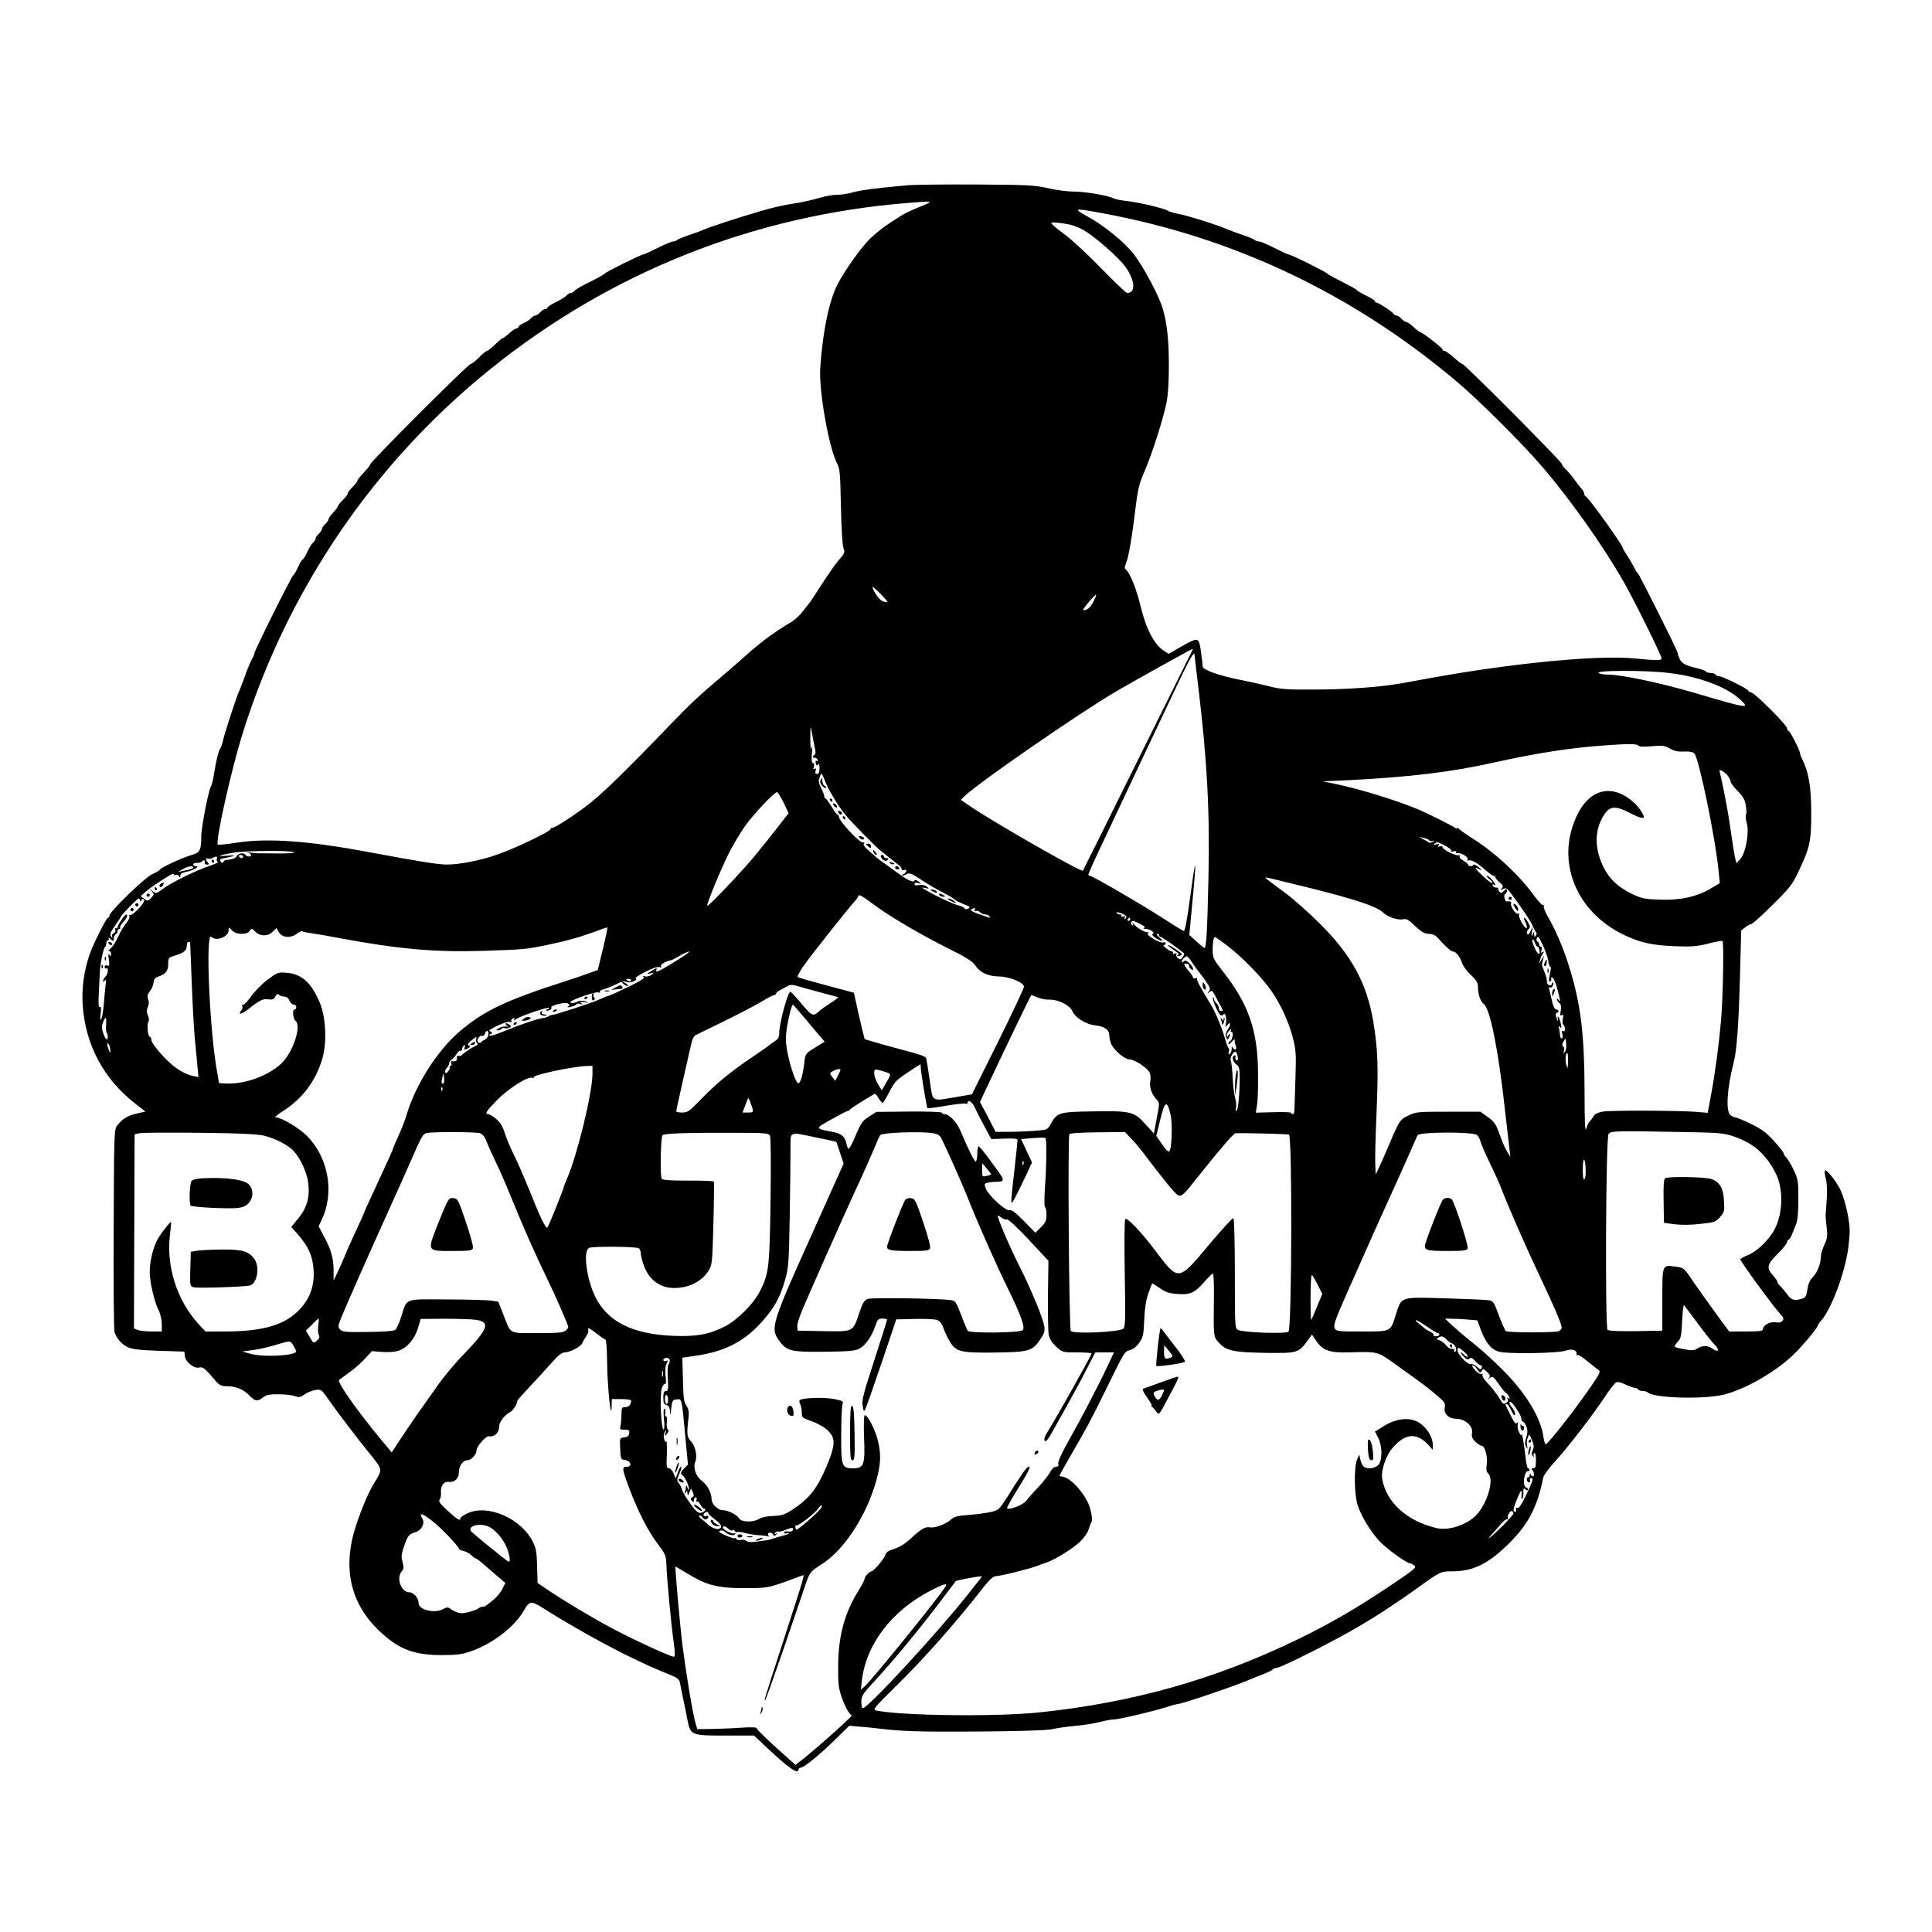 <?xml version="1.0" standalone="no"?>
<!DOCTYPE svg PUBLIC "-//W3C//DTD SVG 20010904//EN"
 "http://www.w3.org/TR/2001/REC-SVG-20010904/DTD/svg10.dtd">
<svg version="1.0" xmlns="http://www.w3.org/2000/svg"
 width="1200pt" height="1200pt" viewBox="0 0 1200 1200"
 preserveAspectRatio="xMidYMid meet">
<g transform="translate(0,1200) scale(0.1,-0.1)"
fill="#000000" stroke="none">
<path d="M5635 10849 c-189 -17 -283 -29 -335 -43 -30 -9 -76 -16 -101 -16
-26 0 -73 -8 -105 -18 -33 -10 -93 -24 -134 -31 -103 -17 -154 -28 -235 -52
-130 -38 -315 -98 -348 -113 -18 -8 -61 -24 -97 -36 -36 -12 -69 -26 -75 -31
-5 -5 -16 -9 -25 -9 -8 0 -51 -18 -95 -40 -44 -22 -84 -40 -88 -40 -14 0 -236
-110 -242 -120 -3 -5 -43 -27 -89 -50 -46 -22 -89 -47 -96 -55 -7 -8 -18 -15
-25 -15 -7 0 -18 -7 -25 -15 -7 -8 -36 -26 -66 -41 -30 -14 -54 -30 -54 -35 0
-5 -6 -9 -13 -9 -8 0 -22 -9 -32 -20 -10 -11 -24 -20 -30 -20 -7 0 -18 -7 -25
-15 -7 -9 -28 -23 -46 -31 -19 -9 -34 -20 -34 -25 0 -5 -6 -9 -12 -9 -7 0 -27
-14 -45 -30 -18 -17 -36 -30 -40 -30 -4 0 -26 -18 -48 -40 -22 -21 -45 -39
-50 -40 -6 0 -29 -18 -50 -40 -21 -22 -44 -40 -51 -40 -15 0 -624 -608 -624
-624 -1 -6 -19 -29 -40 -51 -22 -22 -40 -45 -40 -51 0 -5 -14 -23 -30 -39 -17
-16 -30 -34 -30 -40 0 -6 -13 -24 -30 -40 -16 -16 -30 -33 -30 -37 0 -5 -13
-23 -30 -41 -16 -18 -30 -37 -30 -43 0 -6 -9 -19 -20 -29 -11 -10 -20 -23 -20
-30 0 -7 -9 -20 -20 -30 -11 -10 -20 -24 -20 -30 0 -7 -7 -18 -15 -25 -9 -7
-25 -33 -35 -56 -11 -24 -24 -46 -30 -49 -6 -3 -19 -26 -30 -50 -11 -24 -24
-46 -29 -49 -11 -7 -241 -468 -241 -484 0 -6 -8 -26 -19 -44 -10 -19 -28 -63
-40 -98 -13 -36 -29 -79 -37 -96 -18 -41 -90 -260 -99 -304 -4 -19 -11 -39
-15 -45 -12 -15 -29 -83 -40 -159 -6 -38 -15 -75 -20 -81 -13 -16 -60 -255
-60 -308 0 -88 -7 -102 -58 -117 -57 -16 -189 -77 -197 -90 -3 -6 -26 -19 -50
-30 -46 -21 -265 -233 -265 -257 0 -7 -4 -13 -9 -13 -10 0 -94 -167 -115 -230
-35 -104 -48 -203 -43 -305 15 -251 130 -468 330 -622 l60 -47 -52 -12 c-57
-12 -93 -35 -124 -76 -18 -24 -19 -54 -21 -639 -2 -338 1 -627 5 -643 5 -16
19 -40 31 -54 47 -50 73 -56 243 -62 l160 -5 3 -27 c4 -37 56 -80 88 -72 24 6
37 -4 105 -85 22 -25 34 -31 66 -31 58 0 103 -18 141 -57 38 -38 50 -40 85
-13 20 16 40 20 95 20 38 0 84 -5 101 -11 28 -10 37 -9 61 9 16 12 46 24 67
28 38 6 39 5 83 -58 55 -79 184 -249 267 -350 69 -86 69 -86 20 -165 -38 -62
-77 -152 -114 -263 -88 -263 -40 -487 144 -661 118 -112 212 -149 384 -149
102 0 128 4 191 26 131 47 266 152 321 249 35 62 46 63 116 19 264 -166 544
-315 753 -400 92 -37 97 -41 103 -74 3 -19 12 -64 20 -100 8 -36 19 -91 25
-123 19 -95 23 -97 234 -97 l180 0 76 -72 c139 -131 200 -173 200 -138 0 6 5
10 12 10 20 0 120 81 213 173 l90 88 70 -6 c39 -3 88 -8 110 -11 153 -18 245
-21 610 -19 260 2 430 7 465 14 30 7 96 16 146 21 51 4 120 15 154 24 34 9 73
16 86 16 37 0 295 62 364 88 8 3 27 7 42 9 38 6 353 113 433 148 17 7 56 23
88 35 31 12 60 26 63 31 3 5 13 9 22 9 29 0 401 189 532 270 8 5 35 21 60 36
54 32 182 118 265 177 165 119 162 117 235 117 131 0 228 48 358 179 117 117
172 226 207 402 2 14 33 57 68 95 87 96 234 286 316 409 29 44 60 84 68 88 9
6 31 1 58 -12 25 -12 51 -21 59 -21 8 0 18 -4 21 -10 3 -5 16 -10 29 -10 12 0
26 -4 31 -9 41 -36 357 -44 478 -12 130 35 303 133 415 236 54 49 162 177 162
191 0 4 9 17 19 28 67 73 156 314 173 471 10 89 9 115 -6 196 -10 51 -29 115
-42 143 -26 56 -88 135 -99 125 -3 -4 -1 -27 6 -52 7 -28 9 -79 5 -129 -3 -46
-6 -90 -7 -98 0 -8 3 -43 7 -77 6 -51 3 -68 -15 -105 -11 -25 -21 -55 -21 -69
0 -45 -21 -100 -49 -130 -20 -20 -30 -44 -35 -78 -5 -38 -11 -50 -29 -56 -49
-17 -71 -11 -96 25 -14 19 -33 42 -43 51 -10 9 -18 21 -18 27 0 5 -12 23 -27
40 -43 46 -38 68 28 134 33 32 59 65 59 73 0 8 4 15 9 15 5 0 14 15 21 32 7
18 19 47 26 65 9 21 14 71 14 153 0 115 -2 126 -30 185 -16 34 -37 68 -45 75
-8 7 -15 18 -15 24 0 6 -27 41 -60 77 -47 53 -77 75 -144 108 -46 22 -90 41
-98 41 -7 0 -21 7 -30 14 -30 22 -21 168 19 321 21 78 33 250 41 568 l7 258
25 19 c14 11 30 20 37 20 7 0 66 53 131 118 105 103 124 127 160 203 73 151
82 191 82 368 0 161 -16 255 -54 331 -9 18 -16 37 -16 42 0 17 -62 138 -71
138 -5 0 -9 7 -9 16 0 20 -204 224 -225 224 -8 0 -15 4 -15 9 0 11 -162 91
-183 91 -9 0 -19 5 -22 10 -3 6 -17 10 -30 10 -13 0 -26 4 -29 9 -3 5 -27 14
-53 20 -76 18 -97 30 -110 58 -7 15 -13 32 -13 38 0 13 -237 486 -247 494 -5
3 -15 20 -23 36 -8 17 -27 49 -42 72 -15 23 -28 44 -28 48 0 18 -213 315 -232
323 -5 2 -8 9 -8 16 0 7 -8 21 -18 32 -10 10 -28 35 -42 54 -13 19 -37 47 -52
62 -15 14 -28 31 -28 37 0 14 -604 621 -618 621 -5 0 -29 18 -53 40 -24 22
-50 40 -56 40 -7 0 -13 4 -13 9 0 10 -115 99 -140 109 -8 3 -27 18 -44 34 -16
15 -34 28 -41 28 -7 0 -20 9 -30 20 -10 11 -24 20 -31 20 -7 0 -14 4 -16 8 -4
12 -95 72 -107 72 -6 0 -11 4 -11 9 0 5 -25 21 -55 35 -30 15 -57 31 -60 36
-3 5 -44 27 -90 50 -46 23 -87 45 -90 50 -6 10 -228 120 -243 120 -5 0 -44 18
-87 40 -43 22 -85 40 -94 40 -10 0 -21 4 -27 9 -5 5 -38 19 -74 31 -36 12 -78
28 -95 35 -58 26 -248 86 -304 96 -31 6 -60 15 -66 19 -16 14 -175 52 -252 61
-39 4 -80 12 -90 18 -30 17 -175 41 -244 41 -36 0 -107 9 -159 21 -85 19 -131
21 -445 23 -192 1 -386 -1 -430 -5z m80 -133 c-45 -18 -94 -41 -110 -51 -96
-59 -146 -96 -198 -145 -55 -51 -161 -201 -205 -286 -52 -103 -91 -286 -107
-514 -11 -140 53 -502 105 -600 17 -31 19 -64 23 -265 3 -140 9 -241 16 -259
10 -26 8 -32 -25 -70 -20 -22 -68 -90 -107 -151 -39 -60 -75 -116 -81 -122 -6
-7 -24 -30 -41 -52 -16 -22 -47 -50 -68 -63 -128 -77 -205 -136 -333 -253 -6
-5 -37 -32 -70 -60 -177 -150 -221 -191 -349 -324 -260 -271 -410 -417 -493
-484 -90 -72 -230 -163 -244 -160 -4 2 -8 -1 -8 -7 0 -14 -226 -122 -334 -159
-99 -35 -232 -61 -310 -61 -54 0 -167 18 -468 74 -385 73 -642 92 -837 62 -62
-10 -115 -15 -118 -12 -17 17 85 472 156 697 281 894 818 1680 1545 2263 744
597 1628 948 2581 1025 167 14 168 13 80 -23z m1136 -41 c811 -150 1546 -498
2189 -1038 140 -117 416 -392 540 -537 174 -203 374 -486 500 -705 66 -114
240 -466 240 -484 0 -14 -27 -14 -165 -1 -182 18 -554 -10 -965 -71 -122 -18
-228 -36 -490 -84 -132 -23 -337 -38 -545 -38 -162 -1 -203 2 -275 21 -47 12
-123 29 -170 38 -135 26 -240 63 -240 85 0 10 -5 52 -11 94 -14 90 -13 90
-129 25 l-71 -41 -29 18 c-60 38 -112 137 -146 279 -24 103 -64 203 -90 225
-10 8 -10 17 1 43 15 36 37 162 60 356 13 104 22 140 55 215 45 104 113 316
135 422 10 46 15 129 15 228 0 160 -10 259 -37 355 -20 73 -115 254 -176 335
-58 77 -186 183 -295 242 -91 50 -82 52 99 18z m-206 -70 c17 -3 50 -16 74
-28 68 -34 231 -176 274 -238 58 -84 62 -158 8 -159 -7 0 -80 70 -163 155 -82
85 -185 180 -229 212 -43 31 -79 62 -79 67 0 8 51 4 115 -9z m-1132 -2344 c-1
-2 -13 -1 -27 3 -22 5 -66 67 -66 91 0 3 21 -16 48 -42 26 -27 46 -50 45 -52z
m1278 1 c-19 -36 -37 -52 -62 -52 -6 0 9 22 33 50 23 27 44 47 46 46 2 -2 -6
-22 -17 -44z m616 -299 c-3 -5 -156 -314 -341 -687 -185 -374 -338 -682 -340
-684 -11 -10 -546 296 -700 400 l-58 40 23 23 c86 83 713 517 944 652 109 64
466 262 473 263 2 0 1 -3 -1 -7z m13 -34 c0 -6 9 -83 20 -172 57 -468 75 -792
66 -1202 -7 -335 -13 -448 -26 -443 -4 2 -27 20 -50 42 l-43 39 16 171 c30
307 27 346 -6 96 -21 -158 -37 -244 -44 -243 -6 1 -62 36 -124 76 -130 85
-444 267 -459 267 -5 0 -10 4 -10 9 0 5 45 105 101 222 55 118 114 241 129
274 16 33 57 121 92 195 35 74 122 258 193 408 114 242 145 298 145 261z
m2955 -110 c181 -23 343 -83 428 -159 72 -65 62 -64 -283 38 -213 62 -450 112
-535 112 -19 0 -42 3 -52 8 -48 19 288 21 442 1z m-5316 -454 c8 -33 8 -51 1
-53 -14 -5 -13 -23 1 -19 6 1 14 -4 17 -12 2 -8 0 -11 -6 -7 -6 4 -8 -2 -5
-15 4 -16 8 -17 14 -7 6 8 9 1 9 -23 0 -25 -4 -36 -15 -36 -11 0 -13 6 -9 20
4 14 3 17 -6 12 -9 -5 -10 -2 -5 14 4 13 2 21 -5 21 -9 0 -10 18 -7 63 4 38 3
51 -2 32 -5 -21 -8 -2 -8 60 0 74 2 82 8 45 4 -25 12 -67 18 -95z m5117 4 c4
-7 31 -9 83 -4 68 6 81 4 112 -14 26 -15 50 -21 87 -19 35 2 56 -2 66 -12 29
-31 132 -531 151 -735 l7 -70 -55 -33 c-85 -51 -190 -75 -317 -70 -93 3 -113
7 -170 34 -89 43 -143 93 -180 167 -56 114 -57 223 -4 314 41 71 75 73 183 16
42 -22 71 -29 71 -18 0 18 -34 66 -65 93 -134 119 -277 81 -355 -93 -126 -278
-1 -588 295 -731 102 -49 175 -65 315 -71 107 -4 137 -2 209 16 46 12 86 19
90 16 9 -10 3 -349 -9 -490 -14 -158 -36 -323 -62 -464 l-21 -113 -71 6 c-111
9 -526 10 -579 2 -30 -5 -51 -15 -57 -26 -6 -10 -16 -25 -24 -33 -8 -8 -19
-30 -24 -48 -7 -24 -10 45 -10 231 -1 365 -24 548 -98 783 -35 112 -84 226
-132 307 -14 25 -25 52 -23 60 1 8 0 12 -4 8 -4 -4 -28 21 -54 56 -95 131
-240 266 -381 356 -47 30 -88 59 -92 65 -4 5 -8 6 -8 1 0 -5 -6 -4 -12 2 -15
12 -153 81 -218 110 -138 59 -375 132 -535 165 l-70 14 138 6 c401 20 655 50
932 112 258 57 463 89 665 104 160 12 218 12 226 0z m558 -191 c9 -12 16 -28
16 -35 0 -7 20 -33 44 -57 34 -35 45 -56 50 -91 4 -25 4 -50 1 -56 -4 -6 -2
-30 5 -53 16 -58 -8 -187 -41 -222 l-24 -26 -8 34 c-7 31 -12 66 -37 235 -10
67 -41 228 -56 288 -6 25 -5 26 14 16 12 -6 28 -21 36 -33z m-5579 -93 c39
-69 62 -104 95 -145 36 -45 196 -207 221 -225 8 -5 30 -23 50 -40 20 -16 46
-37 57 -45 12 -8 22 -20 22 -27 0 -7 7 -10 15 -7 21 8 19 -13 -2 -25 -24 -14
-7 -14 19 0 17 9 31 3 88 -34 37 -25 96 -60 130 -77 35 -18 69 -38 77 -45 7
-7 33 -21 59 -31 38 -14 43 -19 29 -27 -11 -6 -20 -6 -24 1 -3 6 -20 14 -36
18 -33 8 -125 50 -195 90 -39 22 -41 24 -15 19 28 -6 29 -6 10 9 -12 9 -31 12
-47 9 -18 -4 -28 -1 -28 6 0 8 8 10 23 6 21 -6 21 -6 3 9 -14 11 -22 13 -27 5
-8 -13 -50 8 -112 55 -22 16 -54 39 -72 52 -18 12 -46 33 -61 47 -16 14 -40
35 -52 46 -14 12 -21 25 -16 32 4 7 3 9 -3 6 -17 -11 -153 133 -153 162 0 6
-4 11 -8 11 -4 0 -21 22 -37 50 -17 27 -33 50 -37 50 -5 0 -8 6 -8 13 0 7 -9
30 -19 51 -11 21 -18 44 -15 52 15 49 16 49 34 4 9 -25 25 -58 35 -75z m-288
-70 l31 -66 -67 -86 c-36 -47 -98 -125 -138 -173 -79 -97 -294 -323 -300 -316
-7 7 89 239 139 336 27 52 71 124 96 160 50 70 181 210 198 210 5 0 23 -29 41
-65z m4011 -235 c2 -5 11 -6 20 -3 14 4 14 3 2 -5 -8 -6 -18 -8 -22 -6 -4 3
-20 12 -36 20 l-27 16 30 -7 c17 -4 31 -10 33 -15z m96 -32 c25 -12 42 -26 39
-31 -4 -6 3 -8 15 -5 13 4 20 2 16 -4 -3 -5 0 -8 7 -7 24 4 70 -24 65 -38 -3
-8 -2 -12 3 -8 16 9 55 -12 107 -59 28 -25 55 -42 60 -38 5 4 6 3 2 -2 -4 -4
6 -19 23 -33 25 -21 28 -28 17 -41 -11 -13 -10 -14 8 -4 18 10 25 6 55 -35 73
-99 118 -167 130 -197 7 -17 16 -33 20 -36 5 -3 4 -12 -1 -20 -8 -12 -10 -11
-11 5 l0 20 -10 -20 c-7 -15 -8 -12 -4 15 l5 35 -14 -29 c-9 -20 -16 -25 -21
-16 -4 7 -1 19 8 27 13 14 13 18 -2 44 -21 38 -36 38 -16 0 8 -17 11 -32 7
-35 -12 -7 -55 71 -47 84 3 5 0 8 -7 5 -15 -6 -51 52 -42 66 5 8 -9 13 -28 10
-12 -1 -21 43 -9 47 6 2 11 11 11 19 0 14 -2 14 -19 -1 -15 -14 -20 -14 -29
-3 -7 8 -9 16 -6 19 3 3 -2 5 -12 5 -9 -1 -19 4 -22 12 -3 9 0 11 8 6 9 -6 11
-4 5 6 -15 26 -38 49 -49 49 -6 0 0 -9 14 -20 14 -10 22 -21 19 -25 -4 -3 -30
17 -60 45 -53 50 -57 60 -16 39 15 -7 12 -2 -8 14 -16 14 -31 21 -33 16 -4
-11 -32 -12 -32 -1 0 4 -14 16 -30 26 -17 9 -28 22 -24 27 3 6 0 9 -7 7 -20
-4 -98 35 -99 49 0 7 -7 10 -17 6 -11 -5 -14 -3 -8 6 6 10 2 11 -16 6 -19 -5
-21 -4 -9 4 19 13 12 15 64 -11z m-7147 -42 c4 -4 -35 -7 -87 -7 -52 0 -106 1
-120 1 -14 -1 -43 1 -65 4 -22 3 -30 2 -17 0 12 -3 22 -10 22 -15 0 -12 -27
-12 -35 1 -10 15 -43 12 -53 -6 -5 -8 -17 -17 -28 -19 -10 -2 -21 -4 -24 -5
-3 -1 -9 -2 -14 -1 -5 1 -13 -4 -18 -11 -6 -10 -10 -10 -18 2 -8 12 -2 16 32
22 65 12 69 19 8 13 -71 -5 -52 3 41 19 80 13 363 15 376 2z m-317 -26 c0 -5
-4 -10 -9 -10 -6 0 -13 5 -16 10 -3 6 1 10 9 10 9 0 16 -4 16 -10z m-163 -14
c-3 -8 -1 -17 6 -19 7 -2 -13 -12 -43 -22 -85 -28 -239 -103 -293 -142 -47
-35 -48 -35 -70 -17 -22 18 -22 18 -5 -1 17 -18 17 -20 -3 -42 -20 -21 -23
-21 -43 -6 l-22 17 30 27 c29 25 85 63 148 101 15 10 28 13 28 7 0 -6 5 -7 11
-3 6 3 15 0 20 -7 7 -11 9 -11 9 2 0 11 12 19 37 24 43 8 89 35 60 35 -9 0
-17 5 -17 10 0 6 7 10 15 10 25 0 29 1 43 12 11 10 16 4 13 -14 0 -5 7 -8 16
-8 13 0 14 3 5 12 -16 16 -15 31 1 25 8 -3 20 -1 28 4 21 13 32 11 26 -5z
m-147 -55 c0 -4 -15 -11 -32 -14 -18 -3 -42 -8 -53 -12 -11 -3 -4 3 15 14 37
21 70 27 70 12z m6914 -121 c307 -76 438 -120 478 -159 28 -27 89 -47 123 -41
22 5 33 -2 78 -45 37 -34 56 -45 81 -45 20 0 40 -8 52 -21 55 -61 87 -89 98
-89 19 0 44 -31 57 -71 6 -19 31 -53 55 -75 36 -34 44 -48 44 -77 0 -44 16
-88 37 -104 39 -30 92 -298 132 -669 12 -104 24 -209 27 -234 l5 -45 -20 32
c-11 17 -32 65 -46 106 -23 65 -33 79 -73 108 l-47 34 -200 0 c-193 0 -202 -1
-250 -25 -53 -26 -52 -26 -141 -235 -9 -22 -26 -60 -38 -85 l-21 -45 -3 65
c-2 36 2 181 8 322 12 283 8 396 -21 567 -40 235 -134 407 -329 602 -69 69
-170 159 -225 199 -113 83 -122 90 -111 90 5 0 117 -27 250 -60z m-2693 -104
c98 -74 295 -190 469 -277 107 -53 150 -80 165 -102 31 -47 78 -70 149 -72 68
-1 156 -38 156 -64 0 -9 -72 -163 -161 -342 l-162 -326 -98 -17 c-158 -26
-144 -35 -164 102 -9 64 -19 125 -21 134 -6 19 -8 20 -244 83 -74 21 -137 39
-139 41 -2 2 -18 68 -36 146 l-31 142 -172 46 c-94 25 -174 48 -178 52 -3 4
15 38 42 75 47 67 267 344 311 393 13 14 23 28 23 32 0 17 22 6 91 -46z
m-4551 22 c0 -10 3 -9 9 1 6 10 10 10 16 1 9 -14 -74 -102 -88 -93 -6 3 -7 1
-3 -6 4 -6 -4 -25 -18 -42 -15 -17 -38 -56 -52 -86 -13 -31 -35 -64 -47 -74
-12 -11 -17 -18 -12 -17 11 3 15 -4 15 -24 0 -9 -4 -8 -11 2 -7 11 -8 3 -3
-29 5 -38 4 -43 -10 -38 -10 4 -16 1 -16 -9 0 -8 5 -12 10 -9 16 10 12 -35 -5
-51 -8 -9 -15 -21 -15 -27 0 -7 4 -6 11 3 7 11 9 1 4 -35 -3 -27 -8 -81 -11
-120 -3 -38 -10 -77 -15 -85 -7 -10 -8 1 -4 34 5 35 3 46 -5 41 -8 -5 -10 19
-6 91 3 55 5 110 6 124 1 45 22 150 31 156 5 3 9 14 9 25 0 10 5 19 11 19 5 0
7 6 3 13 -4 6 1 4 12 -5 19 -17 20 -16 21 5 1 12 7 23 13 25 5 2 10 10 10 18
0 8 5 14 11 14 5 0 8 4 5 8 -3 5 6 20 20 35 23 26 31 47 17 47 -10 -1 -53 -68
-53 -81 0 -6 -4 -7 -10 -4 -6 3 -7 -1 -4 -9 4 -9 0 -18 -9 -22 -9 -3 -14 -13
-11 -22 5 -14 4 -14 -6 1 -9 15 -5 26 24 67 20 28 36 52 36 55 0 9 103 115
112 115 4 0 8 -6 8 -12z m5184 -59 c-4 -7 -1 -10 7 -7 8 3 20 -1 27 -9 7 -7
22 -13 32 -13 10 0 22 -5 26 -12 5 -7 2 -10 -7 -6 -8 3 -38 13 -66 23 -34 12
-48 22 -40 27 18 11 29 10 21 -3z m941 -39 c3 -5 0 -12 -6 -16 -8 -5 -9 -3 -4
6 6 10 4 12 -9 7 -10 -4 -15 -3 -11 3 3 6 -1 10 -9 10 -8 0 -17 4 -21 10 -3 5
7 5 25 -1 16 -6 32 -15 35 -19z m25 -20 c0 -5 -5 -10 -11 -10 -5 0 -7 5 -4 10
3 6 8 10 11 10 2 0 4 -4 4 -10z m63 -29 c22 -11 32 -21 25 -24 -8 -3 -6 -6 5
-6 30 -1 62 -22 48 -31 -9 -5 -2 -14 20 -28 40 -25 51 -20 18 7 -13 11 -18 20
-11 21 6 0 12 -4 12 -10 0 -5 4 -10 10 -10 8 0 105 -68 143 -100 4 -3 1 -15
-7 -25 -12 -16 -16 -17 -30 -6 -9 7 -13 18 -9 24 4 6 0 8 -11 4 -10 -4 -15 -3
-11 3 3 6 1 10 -5 10 -7 0 -23 9 -37 20 -14 11 -21 20 -14 20 6 0 11 5 11 11
0 6 -7 8 -15 5 -9 -3 -36 7 -62 23 -29 18 -41 30 -32 34 10 4 9 6 -4 6 -20 1
-65 28 -85 51 -10 11 -11 11 -6 1 5 -9 3 -12 -5 -7 -11 7 -6 26 7 26 4 0 25
-9 45 -19z m-5583 -61 c28 0 43 6 51 18 11 18 13 17 35 -5 30 -30 78 -30 108
0 l23 23 15 -26 c20 -34 74 -39 111 -10 15 12 31 19 36 15 5 -3 29 -8 53 -11
24 -3 104 -17 178 -31 365 -68 588 -88 885 -79 259 8 272 10 395 35 130 27
201 47 296 81 44 17 83 30 86 30 3 0 -9 -60 -27 -132 l-32 -133 -59 -21 c-32
-12 -97 -34 -144 -49 -370 -119 -505 -183 -658 -314 -137 -118 -274 -334 -327
-517 -9 -31 -32 -90 -51 -131 -19 -41 -34 -77 -34 -80 0 -5 -17 -42 -118 -261
-34 -72 -62 -135 -62 -138 0 -3 -21 -49 -46 -102 -25 -53 -57 -124 -70 -157
-13 -33 -35 -82 -48 -109 l-24 -50 0 60 c0 78 -16 134 -59 213 l-34 64 19 41
c81 168 42 387 -92 521 -51 51 -159 115 -195 115 -8 0 15 19 50 41 118 76 199
184 240 320 30 99 24 255 -13 347 -52 127 -114 183 -208 190 -53 4 -58 2 -118
-43 -35 -26 -82 -74 -104 -106 -23 -32 -46 -55 -51 -52 -6 3 -7 1 -3 -6 4 -6
2 -19 -5 -27 -25 -30 1 -25 43 8 70 55 91 66 125 61 25 -4 34 0 43 17 9 16 15
19 23 11 6 -6 21 -11 32 -11 14 0 26 -10 33 -25 6 -14 18 -25 27 -25 8 0 15
-7 15 -15 0 -8 -4 -15 -10 -15 -16 0 -11 -56 6 -71 39 -32 -19 -202 -91 -267
-79 -72 -211 -122 -322 -122 -35 0 -63 2 -63 4 0 2 -4 25 -9 53 -49 254 -77
893 -38 854 30 -30 107 0 107 42 0 20 0 20 20 -1 15 -15 33 -22 60 -22z m8117
-172 c3 -21 9 -35 13 -33 4 3 4 -12 -1 -33 -11 -49 -11 -64 1 -57 6 4 8 11 4
16 -3 5 0 8 8 7 7 -2 21 -32 30 -68 20 -74 22 -91 8 -70 -5 8 -10 10 -10 4 0
-6 7 -17 15 -24 11 -9 14 -22 9 -48 -5 -27 -4 -33 6 -27 10 6 12 1 7 -23 -4
-17 -2 -34 3 -37 6 -3 10 -15 10 -26 0 -13 -4 -18 -11 -13 -9 5 -10 -1 -5 -20
4 -15 2 -26 -4 -26 -5 0 -10 8 -10 18 0 9 -3 28 -6 42 -5 20 -4 22 6 10 9 -12
10 -7 5 20 -4 19 -11 39 -15 44 -5 5 -7 -2 -4 -15 3 -18 1 -17 -7 6 -9 22 -9
30 0 33 16 5 14 22 -3 22 -9 0 -18 18 -25 48 -6 26 -14 58 -17 71 -5 16 -4 22
3 18 11 -7 28 22 18 31 -3 3 -5 0 -5 -6 0 -19 -30 -14 -31 6 -2 24 -4 34 -12
55 -23 58 -22 51 -13 87 l7 25 -16 -25 -16 -25 7 25 c3 14 12 31 18 39 9 12 8
13 -3 7 -10 -7 -12 -3 -6 13 4 12 2 21 -4 21 -6 0 -11 6 -11 14 0 8 -5 16 -11
18 -6 2 -7 11 -3 22 6 15 13 6 37 -45 16 -35 32 -81 34 -101z m-1994 98 c91
-69 221 -202 276 -284 60 -89 107 -193 132 -291 19 -74 20 -102 15 -255 -3
-94 -6 -181 -6 -193 0 -13 -5 -23 -10 -23 -6 0 -10 3 -10 8 0 4 -50 6 -110 4
l-110 -3 7 43 c5 24 8 113 7 198 -1 272 -59 437 -229 650 -44 56 -52 72 -53
110 -1 49 5 90 14 90 3 0 38 -24 77 -54z m1927 -6 c4 0 10 -11 12 -24 3 -15 1
-23 -6 -20 -14 6 -46 81 -38 89 4 3 10 -5 15 -19 5 -14 12 -26 17 -26z m-8369
28 c0 -2 5 -115 10 -253 5 -137 14 -293 19 -345 5 -52 12 -128 16 -168 l7 -72
-34 7 c-42 8 -96 38 -140 78 -59 53 -119 127 -119 146 0 11 -4 19 -9 19 -12 0
-20 72 -10 92 6 10 5 27 -3 42 -8 20 -8 32 0 51 8 16 8 33 2 49 -7 19 -4 30
12 51 12 15 21 39 22 53 1 20 8 29 31 37 45 15 59 34 60 78 0 38 2 40 43 52
54 17 72 31 72 61 0 13 5 24 10 24 6 0 10 -1 11 -2z m3019 -116 c-112 -69
-131 -77 -123 -55 5 13 2 13 -23 -3 -41 -25 -42 -27 -14 -20 24 7 24 6 6 -9
-11 -8 -29 -13 -40 -9 -15 4 -17 3 -8 -4 10 -6 -16 -23 -90 -59 -57 -28 -114
-54 -128 -58 -14 -4 -43 -16 -65 -26 -43 -20 -260 -90 -285 -93 -8 0 -17 -4
-20 -7 -3 -4 -21 -10 -40 -13 -40 -6 -140 -40 -249 -85 -41 -17 -77 -28 -80
-24 -4 3 0 8 8 11 11 4 11 6 0 13 -7 4 -11 9 -9 11 44 28 113 56 126 51 11 -4
15 -2 11 4 -4 6 0 14 9 17 10 4 13 2 8 -7 -5 -7 -1 -7 10 2 23 19 206 81 206
70 0 -5 -5 -9 -12 -9 -6 0 -9 -2 -6 -5 8 -9 38 6 33 16 -9 14 88 38 103 26 11
-8 11 -12 0 -19 -8 -5 -1 -6 17 -2 17 4 33 11 36 16 3 5 14 6 25 2 16 -5 16
-4 4 5 -12 8 -7 10 20 6 34 -5 34 -5 6 5 -18 6 -36 6 -47 0 -22 -13 -57 -13
-43 -1 18 17 155 63 170 57 8 -3 13 -2 10 3 -3 5 6 12 22 16 15 3 48 17 75 30
33 17 54 22 70 16 13 -5 31 -3 45 5 16 8 19 13 10 16 -7 3 19 21 59 41 44 23
79 34 89 30 12 -4 15 -3 10 5 -7 11 25 30 62 38 7 1 32 14 55 28 23 14 49 25
57 26 8 0 -28 -26 -80 -58z m3207 -14 c16 -24 34 -49 41 -56 6 -8 26 -34 43
-58 26 -39 29 -47 17 -62 -12 -15 -11 -16 4 -4 15 12 19 9 34 -19 9 -18 25
-48 35 -66 16 -27 16 -33 4 -33 -8 0 -15 8 -15 19 0 10 -7 24 -15 31 -8 7 -15
20 -16 29 0 9 -3 11 -5 4 -6 -13 33 -100 48 -109 6 -4 14 -1 18 6 10 17 21
-28 14 -60 -5 -24 -5 -24 10 -6 22 27 22 -1 0 -32 -9 -13 -13 -31 -9 -43 6
-17 9 -19 16 -8 5 8 9 19 9 24 0 6 -5 3 -10 -5 -8 -13 -10 -13 -10 1 0 9 8 23
17 30 11 10 14 10 9 2 -4 -8 -2 -13 4 -13 14 0 4 -53 -11 -58 -5 -2 -9 -9 -9
-15 1 -7 10 -1 21 13 12 14 20 18 18 10 -1 -8 1 -23 6 -33 10 -23 -3 -36 -15
-17 -8 12 -10 10 -10 -7 0 -12 -5 -25 -12 -29 -8 -5 -9 0 -6 14 4 12 3 22 -1
22 -3 0 -15 30 -25 68 -17 59 -58 159 -85 202 -65 106 -90 153 -86 161 4 5 -1
6 -9 3 -9 -3 -16 -1 -16 5 0 5 -13 26 -30 44 -16 19 -27 37 -24 40 8 7 35 -3
30 -12 -2 -3 2 -12 10 -19 11 -10 14 -10 14 1 0 7 -10 23 -23 35 -18 17 -26
19 -35 10 -7 -7 -12 -8 -12 -2 0 12 21 34 32 34 4 0 20 -19 35 -42z m-3487
-108 c0 -5 -7 -7 -15 -4 -8 4 -15 8 -15 10 0 2 7 4 15 4 8 0 15 -4 15 -10z
m1165 -71 c61 -16 114 -31 119 -32 5 -2 -15 -18 -45 -37 -30 -19 -60 -40 -67
-47 -41 -39 -48 -36 -113 42 -34 41 -65 75 -70 75 -16 0 -69 -197 -69 -257 0
-24 -7 -37 -27 -50 -16 -10 -30 -20 -33 -23 -3 -4 -50 -37 -105 -74 -150 -102
-227 -166 -335 -278 -58 -60 -70 -68 -103 -68 -20 0 -37 3 -37 8 0 8 87 394
98 436 4 16 15 33 23 37 7 4 86 42 174 85 88 43 192 97 232 121 39 24 76 43
82 43 6 0 11 4 11 8 0 5 10 14 23 21 12 6 33 18 46 25 17 10 32 11 55 4 17 -5
81 -23 141 -39z m1359 -34 c21 -9 54 -15 74 -14 53 2 127 -34 142 -70 16 -40
84 -83 139 -89 62 -7 91 -27 91 -64 0 -16 7 -42 14 -57 22 -41 83 -91 112 -91
29 0 109 -51 124 -81 6 -10 8 -34 5 -52 -7 -37 7 -83 37 -114 21 -23 21 -23 3
-118 l-18 -95 -53 58 c-70 78 -90 83 -326 79 -210 -3 -223 -7 -262 -79 -19
-35 -21 -35 -100 -42 -45 -3 -117 -6 -161 -6 l-81 0 -48 93 -49 92 30 65 c136
289 286 600 289 600 1 0 18 -7 38 -15z m-1443 -132 c41 -48 84 -100 97 -115
l24 -28 -60 -37 c-59 -37 -60 -38 -66 -93 -10 -80 -25 -132 -39 -128 -16 5
-54 120 -69 208 -9 55 -9 85 1 145 12 71 29 135 36 135 2 0 36 -39 76 -87z
m-4342 -38 c-2 -24 0 -47 4 -51 10 -11 8 -46 -2 -39 -5 3 -15 21 -21 41 -9 27
-9 42 0 65 17 40 22 36 19 -16z m2374 -66 c-3 -11 -13 -23 -22 -27 -9 -3 -19
-10 -22 -15 -4 -5 -12 -6 -18 -3 -16 10 6 49 24 42 7 -2 15 4 18 16 3 11 10
17 15 14 6 -3 8 -15 5 -27z m-76 -23 c-3 -7 -1 -18 5 -24 8 -8 6 -13 -8 -18
-21 -9 -76 -45 -85 -57 -3 -4 -12 -7 -20 -5 -9 2 -13 -4 -11 -14 3 -16 -9 -23
-32 -19 -5 1 -6 -5 -3 -14 4 -8 2 -15 -4 -15 -6 0 -8 -3 -5 -8 2 -4 -2 -15 -9
-25 -8 -12 -15 -14 -20 -8 -3 6 1 18 9 27 9 8 16 22 16 29 0 8 6 18 13 22 8 4
22 20 32 35 9 15 21 25 26 22 5 -3 9 2 9 10 0 8 5 18 12 22 8 5 9 2 5 -9 -7
-19 1 -21 23 -6 12 9 13 12 1 16 -9 4 -5 12 15 29 34 27 38 29 31 10z m6762
-80 c-9 -8 -10 -7 -5 8 4 11 2 22 -5 26 -8 6 -7 14 2 31 14 24 14 23 17 -15 2
-21 -2 -44 -9 -50z m-9036 27 c7 -39 1 -40 -11 -4 -6 17 -7 31 -3 31 5 0 11
-12 14 -27z m7005 -57 c2 -19 0 -26 -8 -21 -6 4 -9 13 -6 21 3 8 0 11 -8 8
-18 -7 -8 -42 15 -57 16 -10 19 -25 19 -88 0 -96 -11 -199 -20 -199 -5 0 -6 9
-3 20 3 11 1 40 -6 63 -6 23 -13 81 -15 129 -2 48 -8 92 -11 99 -9 14 15 61
29 56 6 -2 12 -16 14 -31z m2051 -28 c-1 -48 -2 -50 -10 -23 -9 28 -5 75 6 75
3 0 5 -24 4 -52z m-4020 -35 c-1 -25 37 -253 42 -257 2 -1 54 5 114 16 61 10
116 16 123 13 6 -2 12 0 12 5 0 25 29 6 44 -27 9 -21 36 -74 60 -118 l43 -80
81 3 c62 2 82 0 82 -10 0 -7 -9 -94 -20 -192 -12 -99 -20 -185 -18 -193 3 -13
19 16 92 169 l36 78 -34 72 -34 73 72 6 c39 3 74 4 79 1 9 -4 8 -165 -3 -312
-4 -67 -4 -116 1 -118 5 -2 9 -23 9 -47 0 -36 -6 -49 -34 -77 l-35 -35 -71 73
c-52 53 -76 71 -90 67 -24 -6 -134 95 -148 137 -9 25 -8 29 11 34 12 3 39 6
60 6 45 0 46 11 9 62 -15 20 -47 64 -71 97 -25 34 -49 61 -53 61 -4 0 -8 -20
-8 -44 0 -25 -4 -47 -9 -50 -7 -5 -49 79 -97 194 -20 49 -68 99 -96 100 -10 0
-18 4 -18 9 0 5 -89 8 -203 7 l-203 -2 -46 -29 c-40 -25 -50 -39 -83 -117 -20
-48 -40 -86 -45 -83 -4 2 -10 17 -13 32 -10 47 -29 62 -92 74 -104 20 -104 19
0 77 52 29 97 53 101 52 4 -1 10 3 13 8 5 7 80 56 153 98 4 3 15 -9 24 -26 10
-16 22 -30 26 -30 4 0 23 31 42 68 31 61 42 73 113 120 43 29 79 52 80 52 1 0
2 -8 2 -17z m-2039 -41 c0 -118 -93 -501 -157 -650 -9 -20 -17 -42 -19 -47 -4
-24 -96 -251 -104 -259 -10 -10 -45 63 -119 249 -27 66 -66 156 -88 200 -22
44 -48 106 -58 138 -13 42 -28 66 -54 88 -19 16 -41 29 -48 29 -25 0 -12 20
55 88 71 72 191 148 218 138 8 -3 13 -2 9 3 -8 14 243 67 328 70 l37 1 0 -48z
m1540 23 c0 -4 -7 -20 -16 -37 l-16 -31 -19 24 c-17 23 -17 24 4 36 23 13 47
17 47 8z m288 -16 c28 -11 28 -11 -5 -66 l-26 -45 -24 38 c-12 22 -23 51 -23
67 0 25 3 27 28 21 15 -4 37 -11 50 -15z m-2752 -67 c-12 -11 -17 7 -9 34 l8
29 3 -28 c2 -16 1 -31 -2 -35z m-9 -44 c-3 -8 -6 -5 -6 6 -1 11 2 17 5 13 3
-3 4 -12 1 -19z m1912 -70 c25 -67 25 -68 -12 -68 l-35 0 17 45 c9 25 17 45
19 45 1 0 6 -10 11 -22z m2611 -80 c14 -55 8 -214 -7 -229 -6 -6 -23 11 -45
43 l-36 53 25 103 c28 115 42 121 63 30z m3275 -111 c135 -3 170 -7 225 -26
124 -43 198 -109 260 -230 47 -94 45 -243 -6 -343 -34 -67 -108 -139 -166
-163 -27 -11 -48 -23 -48 -27 0 -14 199 -286 248 -340 21 -22 23 -30 13 -42
-9 -10 -22 -13 -42 -9 -33 6 -79 -18 -79 -42 0 -12 -19 -15 -105 -15 l-105 0
-83 113 c-45 62 -103 144 -130 182 -69 103 -68 101 -122 108 -81 11 -80 15
-80 -205 l0 -193 -164 -3 c-102 -1 -168 1 -176 8 -16 13 -11 1196 6 1216 17
21 28 21 554 11z m-8900 -22 c70 -19 144 -57 179 -94 42 -45 83 -134 91 -200
10 -88 -8 -152 -62 -218 l-44 -54 42 -47 c65 -74 92 -135 97 -222 5 -97 -22
-174 -86 -242 -90 -97 -225 -137 -457 -138 l-129 0 -46 50 c-131 144 -199 358
-174 553 5 43 8 77 6 77 -7 0 -57 -64 -79 -100 -30 -50 -53 -141 -53 -211 0
-63 30 -191 57 -241 9 -18 17 -54 18 -80 l0 -48 -62 0 c-34 0 -73 4 -87 9
l-24 10 2 603 2 603 35 7 c19 3 187 4 374 2 263 -3 354 -8 400 -19z m1338 16
c16 -6 30 -25 42 -58 10 -26 34 -79 53 -118 19 -38 59 -128 88 -200 79 -195
158 -375 229 -520 56 -114 135 -295 135 -309 0 -2 -7 -12 -16 -20 -13 -13 -43
-16 -175 -16 -183 0 -163 -11 -213 116 l-31 79 -45 7 c-25 3 -150 7 -277 7
-268 1 -243 11 -282 -111 -12 -36 -28 -72 -36 -78 -8 -7 -71 -12 -170 -13
-138 -2 -158 0 -172 15 -15 16 -14 22 5 70 26 66 193 443 302 683 45 99 104
231 131 293 68 156 76 170 101 175 45 8 307 7 331 -2z m1799 -14 c6 -11 7
-163 4 -403 -6 -420 -10 -454 -67 -566 -38 -75 -137 -175 -215 -216 -97 -50
-178 -65 -324 -59 -252 11 -404 87 -481 239 -55 110 -79 286 -41 307 21 11
292 9 310 -2 6 -5 12 -19 12 -32 0 -13 9 -48 20 -78 32 -87 101 -137 187 -137
92 0 173 41 215 109 21 34 23 51 29 291 4 140 5 258 3 261 -2 4 -74 7 -160 6
-115 0 -158 3 -164 12 -11 18 -6 259 5 270 12 12 153 16 453 15 183 0 205 -2
214 -17z m1008 15 c34 -5 47 -13 57 -32 40 -81 132 -289 164 -370 55 -140 177
-417 250 -565 81 -165 108 -240 91 -257 -17 -17 -328 -20 -341 -4 -4 6 -23 50
-41 98 -28 75 -36 88 -59 92 -58 11 -497 18 -522 8 -22 -9 -32 -26 -53 -90
-39 -116 -34 -113 -222 -110 l-159 3 -3 27 c-2 16 19 77 54 155 31 70 80 182
109 248 73 165 174 390 230 510 25 55 62 138 82 185 19 47 37 87 40 90 15 15
243 24 323 12z m1237 -35 c23 -23 63 -71 89 -107 101 -134 186 -239 201 -244
23 -9 35 2 124 115 130 164 220 269 232 270 40 3 322 -4 333 -8 21 -8 18
-1207 -3 -1224 -17 -15 -282 -6 -313 11 -20 10 -20 19 -20 350 0 186 -4 341
-9 344 -5 3 -73 -72 -153 -167 -190 -227 -187 -227 -330 -38 -89 119 -180 214
-189 199 -5 -7 -6 -159 -3 -338 5 -266 4 -328 -7 -341 -19 -23 -310 -36 -328
-16 -11 15 -20 1204 -9 1222 4 7 72 11 176 12 l169 2 40 -42z m2148 23 c7 -6
16 -23 20 -38 3 -15 30 -76 59 -137 30 -60 66 -141 80 -180 44 -112 151 -356
236 -535 83 -175 130 -285 130 -306 0 -7 -8 -17 -17 -22 -21 -10 -313 -10
-329 0 -6 4 -26 48 -44 97 -30 83 -34 89 -63 95 -18 3 -140 8 -272 12 -281 8
-269 12 -305 -101 -35 -109 -27 -105 -211 -105 -149 0 -159 1 -169 20 -9 18 3
53 76 218 128 290 247 555 294 657 23 50 64 142 92 205 27 63 51 117 54 120
21 20 344 21 369 0z m-4105 -15 c68 -14 124 -26 125 -28 1 -1 11 -32 23 -68
l22 -66 -76 -169 c-42 -93 -93 -207 -114 -254 -255 -565 -265 -598 -215 -671
50 -71 73 -77 285 -75 153 2 191 5 217 19 39 21 77 75 99 139 14 43 19 48 45
48 16 0 29 -3 29 -6 0 -4 -36 -118 -80 -254 -71 -218 -79 -252 -71 -286 10
-47 -1 -72 115 266 l93 275 115 3 c63 1 126 -1 139 -7 15 -5 29 -23 38 -47 7
-22 24 -59 38 -82 39 -68 65 -75 276 -73 216 3 239 9 285 77 29 42 33 55 28
88 -9 51 -80 225 -152 367 -66 132 -146 319 -136 319 4 0 15 -7 25 -15 11 -7
25 -11 32 -9 7 3 66 -52 135 -126 l122 -131 -3 -212 c-1 -117 1 -229 5 -249 6
-25 21 -50 47 -73 39 -35 40 -35 129 -35 50 0 90 -3 90 -6 0 -11 -207 -380
-280 -499 -12 -19 -16 -36 -11 -44 6 -9 20 7 47 55 21 38 61 110 89 159 28 50
80 145 115 213 l63 122 58 0 58 0 -36 -77 c-55 -118 -167 -333 -245 -471 -44
-78 -68 -131 -65 -143 4 -14 0 -19 -14 -19 -11 0 -25 -13 -35 -31 -8 -17 -41
-59 -72 -93 -32 -33 -67 -73 -78 -88 -21 -26 -106 -59 -119 -46 -3 3 29 60 71
127 70 112 87 152 50 122 -8 -7 -39 -52 -69 -99 -102 -163 -98 -159 -147 -172
-25 -6 -86 -15 -137 -19 -74 -5 -96 -11 -115 -28 -31 -29 -98 -54 -128 -50
-33 6 -54 -6 -121 -67 -36 -34 -72 -56 -104 -66 -35 -11 -51 -21 -55 -36 -5
-22 -74 -104 -87 -104 -12 0 -43 -33 -43 -46 0 -8 -15 -37 -33 -66 -90 -142
-130 -288 -131 -473 -1 -111 2 -140 22 -197 13 -37 32 -78 43 -92 l19 -24 -52
-50 c-66 -62 -212 -189 -261 -226 l-36 -28 -121 108 c-66 60 -120 113 -120
119 0 7 -33 8 -97 4 -54 -4 -137 -7 -185 -8 l-87 -1 -11 37 c-18 63 -57 299
-80 476 -18 145 -49 497 -44 497 1 0 34 -20 73 -43 118 -73 191 -92 356 -91
134 0 144 2 240 35 55 20 107 39 117 43 18 8 23 24 -132 -454 -102 -314 -106
-327 -97 -320 4 3 56 152 118 330 61 179 122 357 135 396 25 70 27 73 99 119
138 89 273 294 336 512 29 104 33 162 14 246 -16 72 -64 167 -84 167 -5 0 -7
-56 -4 -140 7 -167 -1 -190 -67 -190 -72 0 -76 11 -75 211 0 96 4 181 9 191 6
14 -2 18 -51 28 -56 12 -191 9 -213 -5 -7 -4 -7 -12 0 -25 5 -10 10 -34 10
-52 0 -31 3 -35 52 -52 67 -24 112 -54 133 -89 23 -38 15 -87 -32 -197 -58
-137 -107 -199 -213 -268 -47 -30 -64 -36 -118 -38 -37 -1 -72 -8 -87 -18 -35
-23 -111 -21 -124 3 -12 22 -70 51 -102 51 -30 0 -69 38 -69 67 0 39 -26 90
-59 114 -39 29 -57 78 -42 121 14 38 -1 100 -30 129 -22 22 -24 46 -13 137 5
42 2 58 -12 80 -16 22 -20 51 -22 163 l-4 136 83 12 c177 26 295 85 402 201
81 88 120 155 152 265 23 81 25 104 30 393 3 169 5 355 5 415 0 126 -16 118
160 82z m4779 -207 c1 -26 -3 -50 -9 -53 -6 -4 -10 21 -9 67 0 81 17 69 18
-14z m-3492 40 c-3 -8 -6 -5 -6 6 -1 11 2 17 5 13 3 -3 4 -12 1 -19z m-200
-63 c-1 -1 -14 -5 -29 -9 -27 -6 -28 -5 -28 36 l1 43 29 -34 c16 -19 29 -36
27 -36z m1383 -757 c-3 -260 -4 -249 33 -290 43 -48 91 -58 297 -61 187 -2
196 0 250 74 l29 40 26 -39 c39 -59 83 -75 202 -72 188 5 175 9 303 -83 162
-116 189 -136 247 -186 44 -37 51 -47 47 -70 -9 -41 23 -73 71 -73 54 0 107
-47 98 -89 -4 -21 1 -34 20 -53 15 -14 32 -26 40 -26 20 0 39 -71 31 -118 -4
-29 -2 -43 11 -56 37 -37 -9 -189 -77 -258 -61 -61 -172 -97 -246 -79 -184 43
-314 162 -337 307 -8 49 22 141 62 188 81 96 155 101 230 16 l22 -25 1 28 c0
40 -26 92 -65 125 -60 54 -153 50 -247 -10 l-48 -30 20 -38 c27 -54 27 -143 0
-170 -21 -21 -65 -26 -88 -11 -8 5 -17 24 -22 42 l-7 34 -14 -30 c-20 -47 -18
-218 4 -285 24 -72 80 -163 137 -224 40 -44 168 -136 188 -136 5 0 16 -6 26
-13 17 -12 2 -25 -155 -130 -216 -144 -358 -226 -564 -327 -512 -249 -1025
-395 -1610 -456 -266 -28 -861 -21 -1014 12 -22 5 -11 18 120 147 189 186 368
389 553 625 32 40 56 62 70 62 28 0 224 49 261 65 17 7 41 16 55 20 48 15 165
87 207 128 24 22 48 57 54 76 6 20 14 41 18 46 7 13 3 50 -11 95 -23 74 -110
174 -160 186 -16 3 -28 7 -28 9 0 1 32 58 71 126 104 180 124 217 211 394 126
257 121 249 158 260 21 6 42 24 58 48 22 32 26 52 29 140 3 69 11 121 25 162
12 33 22 61 24 63 1 2 22 -11 47 -28 35 -26 58 -33 109 -37 79 -7 110 7 170
77 24 27 47 50 51 50 5 0 8 -64 7 -142z m644 73 l29 -58 -33 -79 c-18 -44 -34
-81 -36 -83 -2 -2 -4 59 -4 137 0 78 3 142 8 142 4 0 20 -27 36 -59z m2361
-241 c43 -58 88 -115 101 -128 38 -36 29 -58 -12 -27 -25 19 -64 19 -92 -1
-18 -12 -31 -13 -79 -5 -31 6 -59 13 -61 16 -3 3 5 16 18 30 21 22 24 37 28
131 3 58 8 102 12 97 4 -4 42 -55 85 -113z m-8568 -12 c-3 -23 -2 -49 3 -59 7
-12 4 -22 -10 -34 -23 -21 -21 -22 -49 25 l-21 35 37 37 c20 21 39 38 41 38 3
0 2 -19 -1 -42z m982 34 c89 -14 73 -57 -82 -217 -48 -49 -115 -130 -150 -178
-34 -49 -82 -116 -106 -150 -25 -34 -77 -111 -117 -170 l-71 -108 -65 78
c-152 183 -276 360 -262 372 5 4 34 25 64 47 30 21 74 60 97 85 l43 47 63 -5
c39 -3 79 0 102 7 53 18 101 73 121 141 l17 57 151 1 c83 0 171 -3 195 -7z
m6161 2 l56 -5 23 -62 c30 -78 64 -119 110 -132 52 -16 369 -11 415 6 39 14
74 3 68 -21 -1 -6 1 -9 6 -6 5 3 31 -13 58 -36 27 -22 58 -46 68 -54 19 -13
17 -16 -29 -86 -88 -132 -279 -378 -294 -378 -5 0 -11 21 -15 48 -16 118 -114
277 -254 415 -83 82 -118 113 -228 202 -27 22 -67 57 -89 77 l-40 38 45 -1
c25 0 70 -2 100 -5z m-256 -44 c31 -22 61 -40 66 -40 6 0 10 -4 10 -10 0 -5
-9 -10 -21 -10 -11 0 -18 4 -15 9 3 4 -7 14 -22 20 -15 7 -34 19 -42 27 -8 8
-24 21 -35 29 -11 8 -15 15 -9 15 6 0 36 -18 68 -40z m-5103 -80 c5 0 9 -64
10 -142 1 -141 25 -380 28 -275 l1 47 60 0 c33 0 60 -4 60 -9 0 -25 -14 -41
-36 -41 -22 0 -24 -4 -24 -47 0 -27 -3 -58 -6 -70 -6 -20 -3 -23 26 -23 27 0
31 -3 28 -22 -2 -17 -11 -24 -31 -26 -28 -3 -28 -4 -25 -70 3 -64 4 -67 29
-70 36 -4 48 -42 13 -42 -32 0 -31 -12 12 -128 55 -145 117 -269 177 -348 49
-65 54 -75 56 -130 3 -91 30 -378 45 -481 10 -75 10 -93 0 -93 -19 0 -246 104
-374 172 -128 68 -299 170 -403 240 l-68 46 -3 103 c-2 87 -6 112 -26 152 -73
145 -276 235 -404 179 -25 -12 -46 -26 -46 -31 0 -21 -17 -11 -79 45 -48 44
-59 59 -50 70 6 7 9 26 8 41 -4 42 16 72 46 69 37 -5 65 20 65 57 0 40 24 77
51 77 26 0 59 35 59 63 0 23 59 90 76 86 34 -6 64 21 64 59 0 29 32 72 68 91
19 10 43 47 46 72 1 4 35 42 76 86 41 43 102 109 134 146 42 48 66 67 83 67
32 0 103 37 110 58 3 9 15 29 25 44 11 15 15 33 11 44 -4 10 15 1 46 -24 29
-23 57 -42 62 -42z m5224 0 c10 -11 26 -22 35 -25 20 -6 33 -42 19 -51 -5 -3
-8 0 -7 8 2 7 -4 12 -14 10 -9 -1 -25 8 -35 21 -10 14 -29 28 -42 32 -18 6
-21 9 -10 16 21 13 34 11 54 -11z m-7162 -39 c9 -16 17 -31 17 -34 0 -28 -211
-39 -290 -14 l-45 13 62 8 c34 4 97 18 140 31 99 30 96 30 116 -4z m7271 -37
c15 -14 26 -28 23 -31 -3 -3 -13 2 -22 11 -26 26 -31 18 -5 -9 18 -19 26 -22
37 -14 10 9 18 6 36 -15 12 -14 28 -26 35 -26 6 0 9 -7 5 -16 -5 -13 -9 -12
-29 7 -13 12 -29 19 -37 16 -18 -7 -85 61 -84 86 0 23 6 21 41 -9z m-4934 -56
c0 -9 -4 -19 -8 -22 -5 -3 -7 -41 -4 -86 4 -69 2 -80 -12 -80 -12 0 -16 -10
-16 -41 0 -32 4 -42 20 -46 15 -4 20 -15 22 -42 1 -27 3 -23 7 19 6 51 8 55
33 58 34 4 32 10 54 -224 l17 -181 -22 -22 c-22 -22 -27 -37 -13 -43 13 -6 42
-65 41 -85 -1 -13 -3 -11 -9 7 -5 15 -8 18 -9 8 -1 -9 -4 -25 -7 -35 -5 -15
-4 -15 5 -3 9 13 11 12 11 -5 1 -17 3 -16 12 5 l10 25 11 -23 c8 -18 8 -25 -4
-32 -11 -7 -11 -12 -1 -22 9 -9 12 -9 12 5 0 9 5 17 11 17 6 0 8 -7 5 -16 -3
-8 -2 -13 3 -10 4 3 14 -6 21 -19 7 -14 17 -25 22 -25 17 0 7 -19 -13 -25 -14
-5 -26 0 -41 17 -34 39 -75 102 -83 128 -4 14 -13 32 -21 40 -11 13 -10 22 6
58 10 23 15 42 10 42 -5 0 -14 -16 -20 -37 l-13 -36 -13 31 c-7 18 -20 32 -30
32 -14 0 -16 12 -12 89 1 49 0 84 -4 78 -4 -6 -9 0 -13 15 -4 15 -2 35 5 45 9
16 10 15 4 -7 -6 -24 -6 -24 9 -5 10 13 12 22 5 26 -6 4 -9 25 -6 47 2 23 -1
38 -6 35 -5 -3 -7 6 -4 21 3 14 1 26 -5 26 -6 0 -7 -24 -3 -65 4 -37 3 -65 -2
-65 -16 0 -25 215 -12 255 6 19 16 33 21 29 6 -3 7 16 3 49 -4 35 -2 62 6 77
11 20 10 22 -4 17 -9 -4 -16 -1 -16 6 0 7 9 13 20 13 12 0 20 -7 20 -18z
m5016 -54 c15 -22 18 -24 27 -9 8 15 11 15 33 -6 19 -18 22 -25 12 -38 -10
-13 -10 -14 2 -3 21 18 24 16 61 -38 19 -27 37 -50 41 -50 4 0 12 -10 19 -21
9 -17 8 -20 -2 -14 -8 6 -10 4 -4 -5 4 -7 2 -16 -6 -21 -21 -13 -23 -12 -42
20 -19 32 -47 68 -87 111 -14 15 -24 33 -22 40 3 7 1 10 -4 7 -10 -6 -32 9
-53 36 -8 11 -9 17 -2 17 6 0 18 -12 27 -26z m-5059 -41 c-3 -10 -5 -4 -5 12
0 17 2 24 5 18 2 -7 2 -21 0 -30z m33 -149 c0 -13 -4 -24 -10 -24 -5 0 -10 14
-10 31 0 17 4 28 10 24 6 -3 10 -17 10 -31z m5283 -76 c9 -15 17 -34 17 -43 0
-8 4 -15 9 -15 5 0 14 -13 21 -29 9 -22 9 -38 0 -69 -9 -29 -10 -44 -1 -58 10
-17 11 -16 6 6 -3 14 -2 37 4 50 9 25 9 25 26 -14 13 -31 14 -44 5 -64 -8 -19
-8 -28 1 -36 9 -8 10 -8 5 1 -3 6 -2 14 4 18 6 4 10 -13 10 -44 0 -42 -3 -51
-17 -51 -10 0 -14 -4 -8 -8 13 -10 18 -42 6 -42 -5 0 -12 6 -14 13 -3 7 -6 4
-6 -6 -1 -10 -5 -16 -9 -13 -4 2 -8 -3 -8 -13 0 -10 6 -18 12 -18 7 0 10 6 7
14 -3 7 0 13 6 13 18 0 13 -16 -30 -106 -28 -59 -45 -84 -54 -80 -9 3 -12 0
-8 -10 3 -7 0 -14 -6 -14 -17 0 -13 19 14 85 23 56 30 59 25 10 -1 -11 1 -17
6 -13 4 4 7 22 6 39 -1 25 2 28 14 18 10 -8 14 -8 14 0 0 6 -4 11 -9 11 -5 0
-11 9 -14 19 -7 28 8 86 21 83 7 -1 12 2 12 8 0 5 -4 10 -9 10 -4 0 -11 28
-15 63 -8 80 -23 166 -25 147 -1 -9 -7 -4 -15 12 -8 15 -12 37 -9 50 3 16 2
19 -5 10 -7 -10 -17 2 -38 45 -38 76 -37 73 -26 73 5 0 17 -16 26 -35 9 -19
19 -35 21 -35 12 0 3 29 -15 50 -11 12 -17 27 -14 32 6 9 25 -13 57 -64z
m-4336 -598 c-18 -26 -137 -130 -149 -130 -4 0 -8 7 -8 16 0 8 4 13 8 10 10
-6 117 77 134 104 7 11 16 20 21 20 4 0 2 -9 -6 -20z m4303 -31 c0 -5 -28 -37
-62 -72 -72 -71 -119 -109 -72 -57 17 19 44 49 59 67 15 18 32 30 38 26 6 -3
7 -1 3 5 -8 13 14 53 26 46 4 -3 8 -9 8 -15z m-5000 2 c0 -5 18 -22 40 -38 41
-29 50 -50 26 -59 -15 -6 -52 10 -74 32 -7 8 -23 20 -34 29 -12 8 -19 18 -15
22 4 3 13 -2 21 -12 7 -10 18 -15 24 -11 17 10 15 26 -3 20 -15 -6 -21 7 -8
19 9 10 23 8 23 -2z m-1622 -134 c39 -41 72 -79 72 -85 0 -5 12 -12 28 -15 15
-3 37 -15 49 -26 12 -12 25 -21 29 -21 4 0 29 -19 55 -42 27 -24 67 -58 88
-76 l40 -34 -19 -38 c-10 -20 -34 -49 -52 -64 -18 -14 -38 -31 -45 -36 -7 -6
-18 -10 -26 -10 -7 0 -17 -3 -21 -7 -12 -12 -80 -33 -109 -33 -16 0 -42 9 -58
20 -27 20 -30 20 -60 4 -53 -27 -149 -2 -149 39 0 31 -31 67 -57 67 -52 0 -84
90 -47 131 13 14 13 24 4 58 -9 33 -7 49 10 97 23 67 29 74 72 88 39 13 59 56
41 85 -39 63 56 0 155 -102z m261 49 c48 -25 99 -91 117 -151 16 -58 14 -75
-8 -58 -68 52 -218 175 -223 183 -21 35 61 53 114 26z m1485 -12 c9 -8 20 -13
25 -9 5 3 12 1 16 -5 4 -6 10 -8 14 -6 4 3 25 0 46 -5 21 -6 59 -12 84 -14 25
-1 53 -5 61 -7 8 -3 12 -3 8 -1 -5 3 -8 9 -8 14 0 14 28 11 33 -3 3 -10 8 -10
18 1 12 12 12 13 0 6 -10 -6 -12 -4 -7 4 4 7 13 10 19 8 7 -2 26 2 44 10 41
17 54 17 47 -1 -3 -8 -15 -11 -30 -8 -13 2 -24 0 -24 -7 0 -5 7 -8 15 -5 8 4
15 4 15 0 0 -3 -19 -10 -42 -16 -24 -6 -50 -14 -58 -17 -8 -4 -26 -8 -40 -10
-14 -2 -44 -6 -68 -9 -27 -4 -48 -2 -57 6 -8 6 -23 9 -34 5 -10 -3 -22 -1 -26
5 -3 6 -9 9 -13 6 -4 -2 -29 6 -57 18 -37 17 -45 24 -33 29 10 3 23 0 31 -7
20 -20 54 -28 63 -15 4 8 3 9 -4 5 -13 -7 -72 23 -72 36 0 13 18 9 34 -8z
m1564 -311 c-8 -10 -43 -53 -77 -97 -185 -234 -620 -706 -652 -706 -5 0 -9 18
-9 40 0 36 8 48 76 122 123 133 286 330 424 513 46 61 85 112 87 115 4 4 123
27 152 29 12 1 11 -2 -1 -16z m-214 -45 c-39 -66 -455 -579 -504 -623 l-23
-20 6 55 c26 227 186 437 430 562 75 39 104 47 91 26z"/>
<path d="M5097 7156 c-5 -14 -2 -26 13 -40 11 -12 20 -15 20 -8 0 7 -4 12 -9
12 -5 0 -11 12 -13 28 -3 23 -4 25 -11 8z"/>
<path d="M5155 7030 c3 -5 8 -10 11 -10 2 0 4 5 4 10 0 6 -5 10 -11 10 -5 0
-7 -4 -4 -10z"/>
<path d="M5180 6995 c7 -9 15 -13 17 -11 7 7 -7 26 -19 26 -6 0 -6 -6 2 -15z"/>
<path d="M5207 6954 c6 -15 23 -19 23 -5 0 5 -7 11 -14 14 -10 4 -13 1 -9 -9z"/>
<path d="M5235 6920 c3 -5 8 -10 11 -10 2 0 4 5 4 10 0 6 -5 10 -11 10 -5 0
-7 -4 -4 -10z"/>
<path d="M5341 6794 c6 -7 16 -11 21 -8 11 7 3 17 -18 20 -12 2 -13 -1 -3 -12z"/>
<path d="M5380 6756 c0 -2 7 -9 15 -16 12 -10 15 -10 15 4 0 9 -7 16 -15 16
-8 0 -15 -2 -15 -4z"/>
<path d="M5426 6705 c4 -8 11 -15 16 -15 6 0 5 6 -2 15 -7 8 -14 15 -16 15 -2
0 -1 -7 2 -15z"/>
<path d="M5470 6681 c0 -5 7 -14 15 -21 12 -10 19 -10 27 -2 9 9 8 12 -5 12
-9 0 -17 5 -17 10 0 6 -4 10 -10 10 -5 0 -10 -4 -10 -9z"/>
<path d="M5528 6638 c5 -5 16 -8 23 -6 8 3 3 7 -10 11 -17 4 -21 3 -13 -5z"/>
<path d="M5560 6610 c0 -5 7 -10 16 -10 8 0 12 5 9 10 -3 6 -10 10 -16 10 -5
0 -9 -4 -9 -10z"/>
<path d="M5780 6474 c0 -2 9 -8 20 -14 11 -6 20 -7 20 -2 0 6 -9 12 -20 15
-11 3 -20 3 -20 1z"/>
<path d="M5835 6440 c3 -5 14 -10 23 -10 15 0 15 2 2 10 -20 13 -33 13 -25 0z"/>
<path d="M5904 6405 c36 -19 45 -19 20 0 -10 8 -26 14 -34 15 -8 0 -2 -7 14
-15z"/>
<path d="M9370 6420 c0 -5 5 -10 10 -10 6 0 10 5 10 10 0 6 -4 10 -10 10 -5 0
-10 -4 -10 -10z"/>
<path d="M9400 6383 c0 -5 7 -18 15 -29 12 -16 14 -16 15 -3 0 9 -7 22 -15 29
-8 7 -15 8 -15 3z"/>
<path d="M1315 6650 c3 -5 8 -10 11 -10 2 0 4 5 4 10 0 6 -5 10 -11 10 -5 0
-7 -4 -4 -10z"/>
<path d="M1003 6513 c-15 -5 -17 -23 -4 -23 5 0 11 7 15 15 3 8 4 15 3 14 -1
0 -8 -3 -14 -6z"/>
<path d="M960 6480 c0 -5 5 -10 11 -10 5 0 7 5 4 10 -3 6 -8 10 -11 10 -2 0
-4 -4 -4 -10z"/>
<path d="M910 6440 c0 -5 5 -10 10 -10 6 0 10 5 10 10 0 6 -4 10 -10 10 -5 0
-10 -4 -10 -10z"/>
<path d="M840 6380 c0 -5 5 -10 10 -10 6 0 10 5 10 10 0 6 -4 10 -10 10 -5 0
-10 -4 -10 -10z"/>
<path d="M810 6350 c0 -5 5 -10 10 -10 6 0 10 5 10 10 0 6 -4 10 -10 10 -5 0
-10 -4 -10 -10z"/>
<path d="M675 6140 c3 -5 11 -10 16 -10 6 0 7 5 4 10 -3 6 -11 10 -16 10 -6 0
-7 -4 -4 -10z"/>
<path d="M651 6044 c0 -11 3 -14 6 -6 3 7 2 16 -1 19 -3 4 -6 -2 -5 -13z"/>
<path d="M631 5994 c0 -11 3 -14 6 -6 3 7 2 16 -1 19 -3 4 -6 -2 -5 -13z"/>
<path d="M7290 6100 c25 -16 39 -30 31 -30 -8 0 -12 -2 -9 -5 3 -3 13 -3 22 1
12 5 7 12 -27 35 -23 16 -46 29 -52 29 -5 0 10 -14 35 -30z"/>
<path d="M9596 6024 c-8 -20 -8 -24 2 -24 4 0 8 9 9 20 2 24 -3 26 -11 4z"/>
<path d="M9612 5970 c0 -14 2 -19 5 -12 2 6 2 18 0 25 -3 6 -5 1 -5 -13z"/>
<path d="M9647 5853 c-4 -3 -7 -16 -6 -27 0 -19 1 -19 10 3 10 24 8 36 -4 24z"/>
<path d="M3876 5886 c10 -8 21 -12 24 -10 5 6 -21 24 -34 24 -6 0 -1 -6 10
-14z"/>
<path d="M3820 5865 l-25 -14 30 4 c17 2 34 4 38 4 10 1 -1 21 -11 21 -4 -1
-18 -7 -32 -15z"/>
<path d="M3758 5843 c6 -2 18 -2 25 0 6 3 1 5 -13 5 -14 0 -19 -2 -12 -5z"/>
<path d="M3679 5828 c-7 -23 -3 -45 8 -41 9 4 10 9 3 18 -5 6 -7 15 -3 18 3 4
3 7 0 7 -4 0 -7 -1 -8 -2z"/>
<path d="M3630 5799 c0 -5 5 -7 10 -4 6 3 10 8 10 11 0 2 -4 4 -10 4 -5 0 -10
-5 -10 -11z"/>
<path d="M3435 5720 c-3 -6 1 -7 9 -4 18 7 21 14 7 14 -6 0 -13 -4 -16 -10z"/>
<path d="M3355 5710 c-7 -12 19 -24 37 -17 7 3 3 6 -10 6 -13 1 -20 5 -17 11
3 6 4 10 1 10 -3 0 -8 -5 -11 -10z"/>
<path d="M3255 5674 c-18 -14 -18 -14 1 -14 10 0 25 4 32 9 11 7 11 9 0 13 -8
3 -22 0 -33 -8z"/>
<path d="M3140 5641 c0 -5 6 -12 13 -15 6 -4 3 -5 -9 -2 -12 2 -32 -3 -45 -10
-18 -10 -20 -13 -7 -14 9 0 19 4 23 10 3 5 12 7 20 4 7 -3 21 -2 29 3 13 7 13
10 -4 21 -11 7 -20 8 -20 3z"/>
<path d="M3190 5639 c0 -5 5 -7 10 -4 6 3 10 8 10 11 0 2 -4 4 -10 4 -5 0 -10
-5 -10 -11z"/>
<path d="M7470 5883 c0 -12 5 -25 10 -28 13 -8 13 15 0 35 -8 12 -10 11 -10
-7z"/>
<path d="M7584 5667 c3 -10 6 -24 7 -30 0 -7 5 -1 10 12 5 13 7 26 4 29 -3 3
-5 -1 -5 -9 0 -12 -2 -11 -11 1 -9 12 -10 12 -5 -3z"/>
<path d="M2930 5520 c-13 -8 -12 -10 3 -10 9 0 17 5 17 10 0 12 -1 12 -20 0z"/>
<path d="M7677 5331 c-4 -18 -6 -57 -6 -85 l1 -51 9 60 c5 33 8 71 7 85 -3 22
-4 21 -11 -9z"/>
<path d="M10343 4682 c-9 -6 -12 -44 -10 -143 l2 -134 65 -9 c40 -5 102 -5
159 2 89 9 97 12 124 42 27 31 29 37 25 101 -4 80 -26 117 -79 136 -38 13
-267 17 -286 5z"/>
<path d="M1268 4682 c-41 -2 -71 -8 -78 -17 -12 -14 -17 -136 -6 -153 3 -5 72
-12 153 -15 119 -4 154 -2 180 10 53 25 68 97 28 137 -30 29 -137 44 -277 38z"/>
<path d="M1220 4231 l-35 -6 -3 -107 c-3 -102 -2 -107 19 -113 23 -8 320 2
352 11 45 13 62 115 27 164 -35 49 -75 60 -207 59 -65 -1 -134 -4 -153 -8z"/>
<path d="M2772 4523 c-10 -21 -38 -89 -62 -150 -55 -146 -57 -143 102 -143
102 0 120 2 125 17 4 9 -15 80 -43 162 -46 137 -51 146 -76 149 -23 3 -30 -3
-46 -35z"/>
<path d="M5623 4548 c-14 -18 -113 -272 -113 -291 0 -23 22 -27 146 -27 98 0
116 2 121 17 4 9 -15 80 -43 162 -45 134 -51 146 -75 149 -14 2 -30 -3 -36
-10z"/>
<path d="M8962 4548 c-16 -20 -112 -266 -112 -287 0 -27 18 -31 146 -31 92 0
116 3 120 15 7 17 -84 297 -100 307 -17 12 -42 9 -54 -4z"/>
<path d="M4897 3264 c-15 -16 -7 -52 14 -57 17 -5 20 -1 17 26 -3 30 -17 44
-31 31z"/>
<path d="M5280 3101 c0 -147 2 -171 15 -171 13 0 15 23 13 167 -2 122 -6 167
-15 171 -10 3 -13 -35 -13 -167z"/>
<path d="M6427 2976 c-4 -10 -1 -13 9 -9 15 6 19 23 5 23 -5 0 -11 -7 -14 -14z"/>
<path d="M4731 1393 c-1 -6 -4 -20 -7 -30 -5 -17 -5 -17 6 0 6 10 9 23 6 30
-3 9 -5 9 -5 0z"/>
<path d="M7191 3634 c-7 -64 -11 -117 -9 -118 9 -7 178 18 178 26 0 11 -30 56
-69 105 -14 17 -37 47 -51 67 -14 19 -27 36 -31 36 -3 0 -11 -52 -18 -116z
m81 -66 c-35 -14 -42 -9 -42 35 l1 42 29 -35 c25 -31 27 -36 12 -42z"/>
<path d="M7210 3414 c-52 -19 -101 -36 -108 -39 -9 -3 -2 -20 23 -55 19 -27
32 -50 28 -50 -5 0 -3 -4 3 -8 5 -4 17 -17 26 -30 16 -23 17 -23 71 80 63 117
73 138 61 137 -5 0 -52 -16 -104 -35z m20 -49 c0 -4 -7 -19 -15 -36 -17 -31
-28 -31 -45 2 -9 16 -7 21 12 29 27 10 48 12 48 5z"/>
<path d="M8497 3053 c-2 -4 -2 -34 0 -65 4 -43 9 -58 21 -58 12 0 14 10 9 56
-6 54 -19 85 -30 67z"/>
<path d="M9005 3640 c3 -5 8 -10 11 -10 2 0 4 5 4 10 0 6 -5 10 -11 10 -5 0
-7 -4 -4 -10z"/>
<path d="M4203 3045 c0 -22 2 -30 4 -17 2 12 2 30 0 40 -3 9 -5 -1 -4 -23z"/>
<path d="M4207 2953 c-4 -3 -7 -11 -7 -17 0 -6 5 -5 12 2 6 6 9 14 7 17 -3 3
-9 2 -12 -2z"/>
<path d="M4201 2889 c-6 -18 -9 -34 -7 -36 2 -2 9 10 15 28 6 18 9 34 7 36 -2
2 -9 -10 -15 -28z"/>
<path d="M4216 2812 c-3 -6 1 -13 10 -16 23 -9 28 -2 10 13 -8 7 -17 8 -20 3z"/>
<path d="M4310 2653 c1 -12 50 -46 50 -35 0 6 -11 17 -25 26 -14 9 -25 13 -25
9z"/>
<path d="M9327 3319 c6 -22 23 -26 23 -5 0 8 -6 16 -14 19 -10 4 -12 0 -9 -14z"/>
<path d="M9444 3139 c1 -28 22 -36 22 -8 0 10 -3 16 -7 13 -4 -2 -9 2 -12 8
-2 7 -4 1 -3 -13z"/>
<path d="M9495 3050 c-3 -5 -1 -10 4 -10 6 0 11 5 11 10 0 6 -2 10 -4 10 -3 0
-8 -4 -11 -10z"/>
<path d="M9496 2994 c-4 -14 -5 -28 -3 -31 3 -2 8 8 11 23 4 14 5 28 3 31 -3
2 -8 -8 -11 -23z"/>
<path d="M4420 2540 c6 -11 20 -20 33 -19 l22 0 -22 11 c-13 6 -23 15 -23 20
0 4 -5 8 -10 8 -7 0 -7 -6 0 -20z"/>
<path d="M4580 2460 c0 -5 7 -10 15 -10 8 0 15 5 15 10 0 6 -7 10 -15 10 -8 0
-15 -4 -15 -10z"/>
<path d="M4643 2453 c9 -2 23 -2 30 0 6 3 -1 5 -18 5 -16 0 -22 -2 -12 -5z"/>
<path d="M4705 2440 c-13 -6 -15 -9 -5 -9 8 0 22 4 30 9 18 12 2 12 -25 0z"/>
</g>
</svg>

